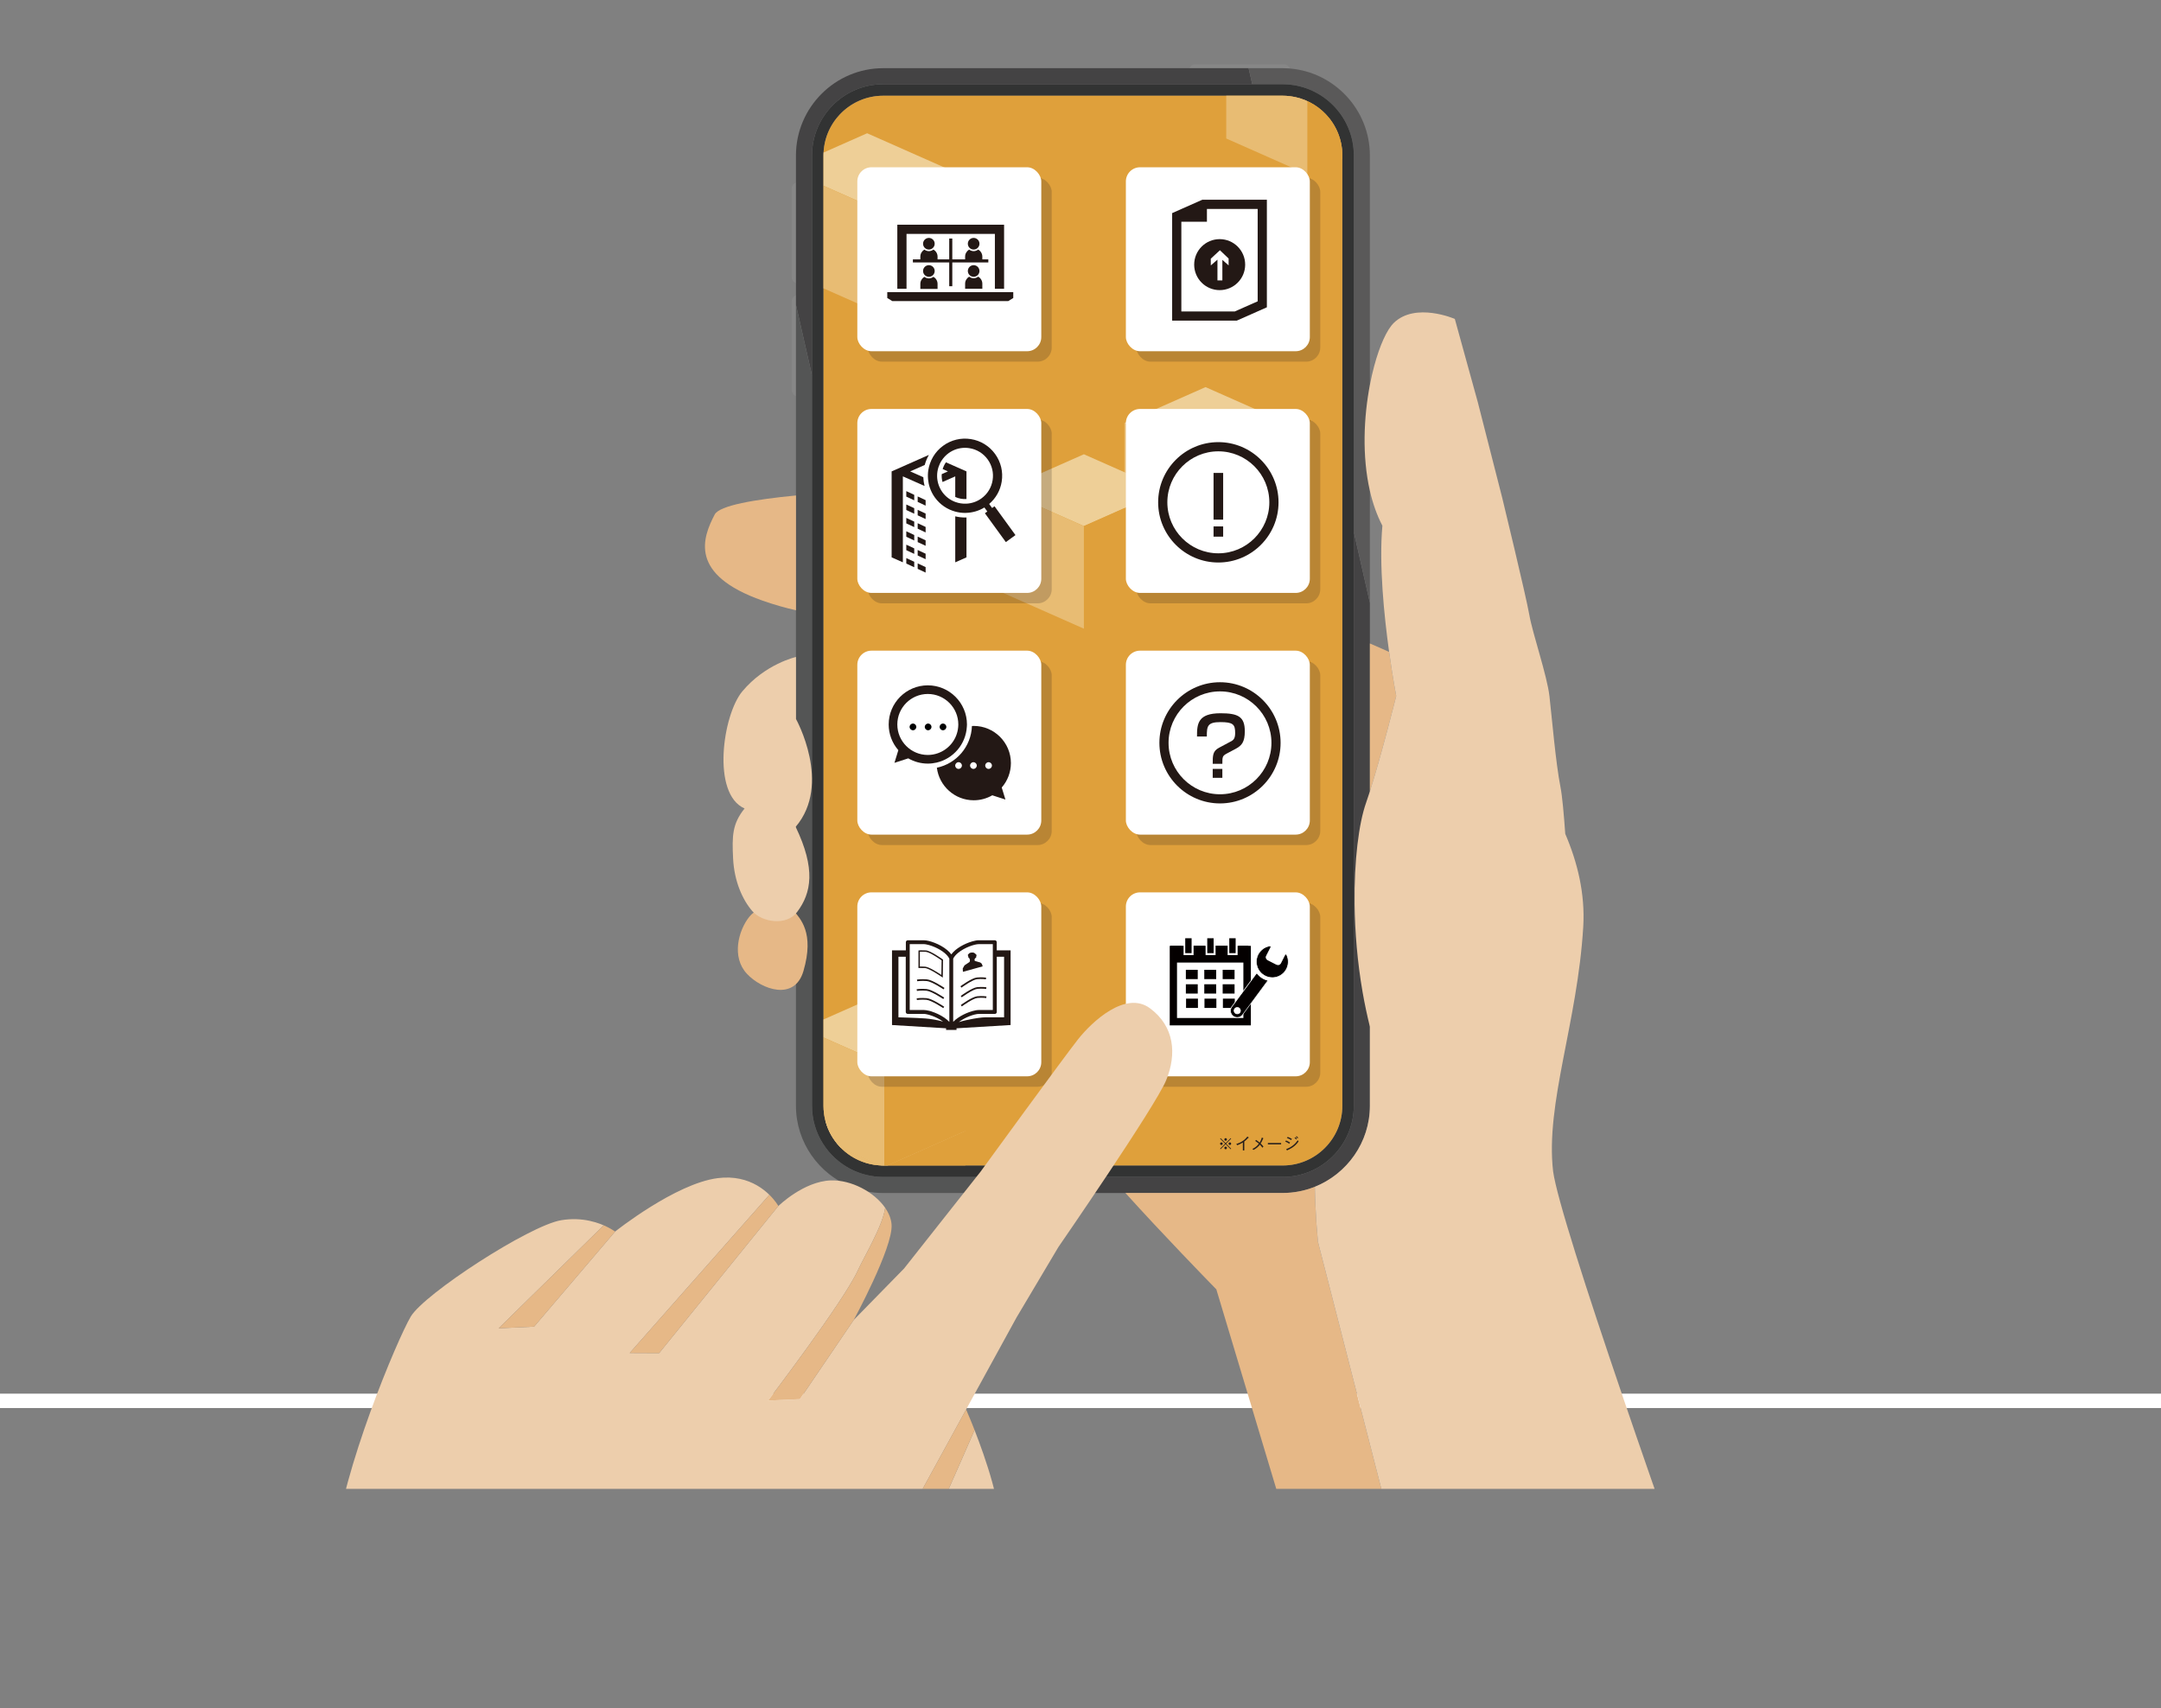 <?xml version="1.0" encoding="UTF-8"?><svg xmlns="http://www.w3.org/2000/svg" width="1200" height="948.675" xmlns:xlink="http://www.w3.org/1999/xlink" viewBox="0 0 1200 948.675"><rect x="0" y="0" width="1200" height="948.675" fill="#808080" stroke="none"/><defs><style>.g{fill:none;}.g,.h,.i,.j,.k,.l,.m,.n,.o,.p,.q,.r,.s,.t,.u,.v,.w,.x{stroke-width:0px;}.y{clip-path:url(#e);}.z{clip-path:url(#f);}.aa{clip-path:url(#d);}.h{fill:#231c1a;mix-blend-mode:multiply;opacity:.2;}.ab{isolation:isolate;}.j{fill:#878787;}.k{fill:#545555;}.l{fill:#5a5959;}.m{fill:#444344;}.n{fill:#221714;}.o{fill:#231815;}.p{fill:#251e1c;}.q{fill:#dfa03b;}.r{fill:#323333;}.s{fill:#edceac;}.t{fill:#fff;}.u{fill:#eecf97;}.v{fill:#e6b887;}.w{fill:#e8bc73;}.x{fill:#040000;}</style><clipPath id="d"><rect class="g" x="153.632" y="26.233" width="864" height="800.559"/></clipPath><clipPath id="e"><path class="g" d="m490.435,53.16c-9.42,0-17.929,3.956-23.969,10.288-5.678,5.953-9.175,14-9.175,22.856v527.759c0,11.68,6.078,21.96,15.231,27.863,5.169,3.336,11.316,5.281,17.913,5.281h221.812c18.276,0,33.144-14.869,33.144-33.144V86.304c0-8.856-3.497-16.903-9.175-22.854-5.199-5.445-12.224-9.133-20.087-10.056-1.275-.149-2.568-.234-3.883-.234h-221.812Z"/></clipPath><clipPath id="f"><rect class="g" x="130.354" y="464.521" width="551.934" height="362.272"/></clipPath></defs><g class="ab"><g id="b"><g id="c"><rect class="t" y="773.92" width="1200" height="7.981"/><g class="aa"><path class="j" d="m439.601,104.885v48.82c0,1.608.991,2.983,2.393,3.558v-55.936c-1.402.575-2.393,1.952-2.393,3.558Z"/><path class="j" d="m439.601,167.561v48.82c0,1.609.991,2.983,2.393,3.558v-55.936c-1.402.575-2.393,1.952-2.393,3.558Z"/><path class="j" d="m712.247,37.862c1.352,0,2.687.07,4.011.179-.53-1.501-1.951-2.335-3.633-2.325h-48.819c-1.503.007-2.787.884-3.412,2.146h51.853Z"/><path class="m" d="m757.654,321.314l-5.888-25.959v318.707c0,21.791-17.727,39.518-39.518,39.518h-160.391l2.024,8.923h158.366c26.643,0,48.442-21.798,48.442-48.442v-279.368l-3.035-13.38Z"/><path class="m" d="m675.728,46.786h19.651l-2.024-8.923h-202.919c-26.643,0-48.442,21.798-48.442,48.442v82.965l8.923,39.336v-122.302c0-21.791,17.727-39.518,39.518-39.518h185.292Z"/><path class="k" d="m441.994,614.063c0,20.339,12.71,37.842,30.576,44.993,5.536,2.216,11.563,3.448,17.866,3.448h63.445l-2.024-8.923h-61.421c-6.406,0-12.455-1.541-17.811-4.26-12.865-6.523-21.707-19.874-21.707-35.258V208.605l-8.923-39.336v444.793Z"/><path class="l" d="m716.258,38.041c-1.324-.11-2.659-.179-4.011-.179h-18.893l2.024,8.923h16.868c1.448,0,2.876.082,4.282.236,19.784,2.141,35.236,18.937,35.236,39.282v209.051l5.888,25.959,3.035,13.38V86.304c0-25.291-19.647-46.203-44.431-48.262Z"/><path class="s" d="m441.994,357.356c-.452.192-.901.383-1.357.578.458-.197.903-.383,1.357-.575v-.003Z"/><path class="r" d="m716.53,47.022c-1.407-.154-2.835-.236-4.282-.236h-221.812c-21.791,0-39.518,17.727-39.518,39.518v527.759c0,15.384,8.843,28.735,21.707,35.258,5.356,2.719,11.405,4.26,17.811,4.26h221.812c21.791,0,39.518-17.727,39.518-39.518V86.304c0-20.344-15.452-37.14-35.236-39.282Zm-4.282,6.137c1.315,0,2.608.085,3.883.234,16.451,1.93,29.261,15.95,29.261,32.91v527.759c0,18.275-14.868,33.144-33.144,33.144h-221.812c-6.597,0-12.744-1.945-17.913-5.281-9.154-5.903-15.231-16.184-15.231-27.863V86.304c0-18.275,14.868-33.144,33.144-33.144h221.812Z"/><path class="q" d="m490.435,53.16c-9.42,0-17.929,3.956-23.969,10.288-5.678,5.953-9.175,14-9.175,22.856v527.759c0,11.68,6.078,21.96,15.231,27.863,5.169,3.336,11.316,5.281,17.913,5.281h221.812c18.276,0,33.144-14.869,33.144-33.144V86.304c0-8.856-3.497-16.903-9.175-22.854-5.199-5.445-12.224-9.133-20.087-10.056-1.275-.149-2.568-.234-3.883-.234h-221.812Z"/><g class="y"><polygon class="u" points="725.968 0 771.004 19.94 725.968 39.879 680.932 19.94 725.968 0"/><polygon class="q" points="725.968 39.879 725.968 96.853 771.004 76.913 771.004 19.94 725.968 39.879"/><polygon class="w" points="680.932 19.94 725.968 39.879 725.968 96.853 680.932 76.913 680.932 19.94"/><polygon class="u" points="669.432 214.967 714.468 234.906 669.432 254.846 624.396 234.906 669.432 214.967"/><polygon class="q" points="669.432 254.846 669.432 311.819 714.468 291.88 714.468 234.906 669.432 254.846"/><polygon class="w" points="624.396 234.906 669.432 254.846 669.432 311.819 624.396 291.88 624.396 234.906"/><polygon class="u" points="601.878 252.262 646.914 272.202 601.878 292.141 556.842 272.202 601.878 252.262"/><polygon class="q" points="601.878 292.141 601.878 349.115 646.914 329.175 646.914 272.202 601.878 292.141"/><polygon class="w" points="556.842 272.202 601.878 292.141 601.878 349.115 556.842 329.175 556.842 272.202"/><polygon class="u" points="481.513 73.998 526.549 93.938 481.513 113.878 436.477 93.938 481.513 73.998"/><polygon class="q" points="481.513 113.878 481.513 170.851 526.549 150.911 526.549 93.938 481.513 113.878"/><polygon class="w" points="436.477 93.938 481.513 113.878 481.513 170.851 436.477 150.911 436.477 93.938"/><polygon class="u" points="491.03 608.169 536.066 628.108 491.03 648.048 445.994 628.108 491.03 608.169"/><polygon class="q" points="491.03 648.048 491.03 705.022 536.066 685.082 536.066 628.108 491.03 648.048"/><polygon class="w" points="445.994 628.108 491.03 648.048 491.03 705.022 445.994 685.082 445.994 628.108"/><polygon class="u" points="562.634 657.839 607.67 677.778 562.634 697.718 517.598 677.778 562.634 657.839"/><polygon class="q" points="562.634 697.718 562.634 754.691 607.67 734.751 607.67 677.778 562.634 697.718"/><polygon class="w" points="517.598 677.778 562.634 697.718 562.634 754.691 517.598 734.751 517.598 677.778"/><polygon class="u" points="491.03 551.195 536.066 571.135 491.03 591.075 445.994 571.135 491.03 551.195"/><polygon class="q" points="491.03 591.075 491.03 648.048 536.066 628.108 536.066 571.135 491.03 591.075"/><polygon class="w" points="445.994 571.135 491.03 591.075 491.03 648.048 445.994 628.108 445.994 571.135"/></g><path class="g" d="m770.225,361.5c-2.735-1.232-5.439-2.422-8.083-3.559-.03-.012-.059-.024-.087-.037-.456-.195-.905-.387-1.357-.579v-84.743c1.576,6.869,3.843,13.417,6.937,19.351-1.933,21.766.967,50.124,3.741,70.087-.241-.11-.482-.218-.723-.327-.143-.065-.285-.13-.427-.194Z"/><path class="v" d="m396.884,285.702c2.614-5.001,22.202-8.343,45.119-10.558v63.74c-5.816-1.298-11.975-3.033-18.517-5.33-41.257-14.498-33.301-35.028-26.602-47.852Z"/><path class="v" d="m760.697,357.328c.454.194.899.38,1.357.576.029.012.057.024.087.037,2.643,1.137,5.349,2.327,8.083,3.559.142.064.284.129.427.194.24.108.483.222.724.33,2.003,14.424,3.941,24.466,3.941,24.466,0,0-8.206,32.83-14.62,52.95v-82.112Z"/><path class="v" d="m712.256,662.474c6.303,0,12.329-1.232,17.866-3.448.065,3.591.192,7.183.351,10.776.284,6.363.705,12.723,1.313,19.069l-.11.055,66.653,259.749h-53.01l-69.886-232.675c-4.524-4.63-29.457-30.221-50.493-53.526h87.316Z"/><path class="v" d="m440.454,505.37c3.928,4.78,11.94,12.501,5.695,33.876-4.909,16.796-23.186,10.328-31.406,1.499-8.605-9.242-4.78-23.902,1.275-31.551,6.055-7.649,20.509-8.605,24.436-3.824Z"/><path class="s" d="m760.697,357.326c.452.192.901.383,1.357.579-.458-.197-.903-.383-1.357-.576v-.003Z"/><path class="s" d="m760.697,614.033v-43.883c-1.528-6.229-2.907-12.632-4.03-19.092-2.928-16.832-4.28-33.575-4.469-48.862-.3-24.37,2.364-45.036,6.384-56.412.671-1.9,1.382-4.043,2.115-6.344,6.414-20.12,14.62-52.95,14.62-52.95,0,0-1.938-10.042-3.941-24.466-.241-.109-.484-.222-.724-.33.241.109.482.217.723.327-2.774-19.963-5.674-48.32-3.741-70.087-3.094-5.934-5.361-12.481-6.937-19.351-4.414-19.237-3.416-40.996,0-58.853.703-3.678,1.51-7.188,2.393-10.479,3.085-11.5,7.1-20.296,10.933-23.987,12.072-11.625,33.834-2.16,33.834-2.16l12.753,46.217,13.572,53.129s13.172,54.259,15.041,64.975c1.871,10.716,9.842,33.521,11.18,45.179,1.343,11.656,3.448,36.871,6.135,50.527.961,4.884,1.87,14.973,2.643,25.918,6.754,15.734,11.095,33.142,9.988,51.643-3.183,53.236-21.097,98.163-16.734,135.772,3.969,29.077,65.489,203.563,99.498,298.211h-163.603l-66.653-259.749.11-.055c-.609-6.346-1.03-12.707-1.313-19.069-.159-3.593-.286-7.184-.351-10.776,17.866-7.149,30.576-24.653,30.576-44.993Z"/><path class="s" d="m412.193,383.947c12.748-15.297,29.809-19.122,29.809-19.122v34.419s20.12,36.082-.171,59.915c11.154,23.195,8.857,36.656.743,47.38-5.948,7.862-19.547,5.524-24.858-.637-5.311-6.161-9.985-16.359-10.623-29.107-.637-12.748-.432-19.294,6.374-27.834-18.486-8.088-12.103-52.021-1.275-65.014Z"/></g><rect class="h" x="481.87" y="98.685" width="102.151" height="102.151" rx="7.863" ry="7.863"/><rect class="t" x="476.072" y="92.888" width="102.151" height="102.151" rx="7.863" ry="7.863"/><polygon class="o" points="557.566 160.361 552.458 160.361 552.458 129.891 503.388 129.891 503.388 160.361 498.28 160.361 498.28 124.783 557.566 124.783 557.566 160.361"/><polygon class="o" points="562.664 162.234 492.699 162.234 492.699 165.483 495.494 167.191 559.869 167.191 562.664 165.483 562.664 162.234"/><polygon class="o" points="548.819 144.036 528.806 144.036 528.806 132.456 527.102 132.456 527.102 144.036 506.926 144.036 506.926 145.739 527.102 145.739 527.102 158.944 528.806 158.944 528.806 145.739 548.819 145.739 548.819 144.036"/><path class="o" d="m518.348,153.706c-.16.127-.328.24-.506.343-.202.116-.411.217-.633.298-.441.161-.911.263-1.408.263-.48,0-.933-.098-1.362-.249-.221-.078-.431-.175-.633-.287-.181-.101-.353-.212-.516-.337-1.332.822-2.223,2.257-2.223,3.896v2.822h9.559v-2.822c0-1.661-.917-3.109-2.279-3.926Z"/><path class="o" d="m515.801,147.252c-1.781,0-3.229,1.449-3.229,3.228s1.449,3.228,3.229,3.228,3.228-1.449,3.228-3.228-1.449-3.228-3.228-3.228Z"/><path class="o" d="m543.212,153.613c-.16.127-.328.24-.506.343-.202.116-.411.217-.633.298-.441.161-.911.263-1.408.263-.48,0-.933-.098-1.362-.249-.221-.078-.431-.175-.633-.287-.181-.101-.353-.212-.516-.337-1.332.822-2.223,2.257-2.223,3.896v2.822h9.559v-2.822c0-1.661-.917-3.109-2.279-3.926Z"/><path class="o" d="m540.665,147.252c-1.781,0-3.229,1.449-3.229,3.228s1.449,3.228,3.229,3.228,3.228-1.449,3.228-3.228-1.449-3.228-3.228-3.228Z"/><path class="o" d="m518.348,138.57c-.16.127-.328.24-.506.343-.202.116-.411.217-.633.298-.441.161-.911.263-1.408.263-.48,0-.933-.098-1.362-.249-.221-.078-.431-.175-.633-.287-.181-.101-.353-.212-.516-.337-1.332.822-2.223,2.257-2.223,3.896v2.822h9.559v-2.822c0-1.661-.917-3.109-2.279-3.926Z"/><path class="o" d="m515.801,132.116c-1.781,0-3.229,1.449-3.229,3.228s1.449,3.228,3.229,3.228,3.228-1.449,3.228-3.228-1.449-3.228-3.228-3.228Z"/><path class="o" d="m543.212,138.57c-.16.127-.328.24-.506.343-.202.116-.411.217-.633.298-.441.161-.911.263-1.408.263-.48,0-.933-.098-1.362-.249-.221-.078-.431-.175-.633-.287-.181-.101-.353-.212-.516-.337-1.332.822-2.223,2.257-2.223,3.896v2.822h9.559v-2.822c0-1.661-.917-3.109-2.279-3.926Z"/><path class="o" d="m540.665,132.116c-1.781,0-3.229,1.449-3.229,3.228s1.449,3.228,3.229,3.228,3.228-1.449,3.228-3.228-1.449-3.228-3.228-3.228Z"/><rect class="h" x="630.995" y="98.685" width="102.151" height="102.151" rx="7.863" ry="7.863"/><rect class="t" x="625.197" y="92.888" width="102.151" height="102.151" rx="7.863" ry="7.863"/><path class="o" d="m677.283,132.795c-7.82,0-14.159,6.339-14.159,14.159s6.339,14.159,14.159,14.159,14.159-6.339,14.159-14.159-6.339-14.159-14.159-14.159Zm4.971,14.585l-3.478-3.079v11.405h-2.726v-11.513l-3.691,3.204-.022-3.725,5.083-4.717,4.833,4.605v3.821Z"/><path class="o" d="m667.63,110.923l-16.736,7.417v59.723h35.864l16.736-7.417v-59.723h-35.864Zm30.757,56.401l-12.71,5.632h-29.675v-49.811h14.204v-7.114h28.182v51.293Z"/><rect class="h" x="481.87" y="232.903" width="102.151" height="102.151" rx="7.863" ry="7.863"/><rect class="t" x="476.072" y="227.106" width="102.151" height="102.151" rx="7.863" ry="7.863"/><path class="o" d="m512.713,264.999l-7.283-3.224,8.071-3.573c.52-1.946,1.3-3.824,2.318-5.591l-20.699,9.164v47.735l6.233,2.755v-47.73l12.058,5.339c-.403-1.607-.645-3.239-.699-4.874Z"/><polygon class="o" points="503.261 275.776 507.675 277.839 507.675 274.792 503.261 272.729 503.261 275.776"/><polygon class="o" points="509.581 278.73 513.996 280.793 513.996 277.746 509.581 275.683 509.581 278.73"/><polygon class="o" points="503.261 283.211 507.675 285.274 507.675 282.226 503.261 280.163 503.261 283.211"/><polygon class="o" points="509.581 286.165 513.996 288.227 513.996 285.18 509.581 283.117 509.581 286.165"/><polygon class="o" points="503.261 290.645 507.675 292.708 507.675 289.661 503.261 287.598 503.261 290.645"/><polygon class="o" points="509.581 293.599 513.996 295.662 513.996 292.615 509.581 290.551 509.581 293.599"/><polygon class="o" points="503.261 298.079 507.675 300.142 507.675 297.095 503.261 295.032 503.261 298.079"/><polygon class="o" points="509.581 301.033 513.996 303.096 513.996 300.049 509.581 297.986 509.581 301.033"/><polygon class="o" points="503.261 305.513 507.675 307.576 507.675 304.529 503.261 302.466 503.261 305.513"/><polygon class="o" points="509.581 308.467 513.996 310.53 513.996 307.483 509.581 305.42 509.581 308.467"/><polygon class="o" points="503.261 312.947 507.675 315.01 507.675 311.963 503.261 309.9 503.261 312.947"/><polygon class="o" points="509.581 315.901 513.996 317.964 513.996 314.917 509.581 312.854 509.581 315.901"/><path class="o" d="m536.683,261.774h0s-11.396-5.045-11.396-5.045c-.806,1.139-1.421,2.403-1.824,3.757l2.91,1.288-3.429,1.518c-.107,1.487.048,2.959.439,4.37l7.067-3.129v11.438c1.951.895,4.096,1.288,6.233,1.158v-15.355h0Z"/><path class="o" d="m530.45,286.729v25.541l6.233-2.762v-22.159c-.26.009-.52.03-.779.03-1.838,0-3.669-.221-5.454-.649Z"/><path class="g" d="m520.372,264.431c.019,1.436.241,2.872.663,4.271.488,1.617,1.235,3.183,2.282,4.624,1.861,2.562,4.366,4.382,7.133,5.409,1.989.739,4.113,1.06,6.233.953,2.901-.147,5.793-1.097,8.313-2.927,3.353-2.438,5.557-6.034,6.206-10.128.649-4.095-.337-8.196-2.773-11.55-2.436-3.354-6.033-5.559-10.128-6.208-.822-.13-1.645-.195-2.461-.195-3.251,0-6.41,1.021-9.089,2.968-1.558,1.132-2.828,2.511-3.827,4.034-.774,1.179-1.376,2.445-1.8,3.767-.517,1.609-.774,3.291-.751,4.982Z"/><path class="o" d="m552.253,281.131l-1.336.971-1.63-2.244c3.727-3.184,6.185-7.532,6.96-12.426.862-5.442-.447-10.894-3.686-15.352-3.238-4.456-8.018-7.387-13.461-8.249-5.437-.865-10.894.445-15.352,3.686-2.281,1.657-4.154,3.722-5.562,6.068-.715,1.192-1.303,2.459-1.765,3.783-.406,1.164-.724,2.367-.921,3.61-.276,1.741-.305,3.48-.144,5.191.148,1.575.461,3.125.967,4.621.661,1.955,1.615,3.823,2.863,5.541,2.868,3.948,6.886,6.571,11.265,7.76,1.775.482,3.608.735,5.45.735.261,0,.522-.02.783-.03,3.426-.13,6.851-1.103,9.938-2.987l1.624,2.235-1.337.971,11.633,16.011,5.344-3.883-11.633-16.011Zm-7.257-4.37c-2.521,1.83-5.412,2.78-8.313,2.927-2.12.108-4.244-.214-6.233-.953-2.767-1.028-5.272-2.847-7.133-5.409-1.047-1.441-1.794-3.007-2.282-4.624-.423-1.399-.644-2.835-.663-4.271-.022-1.691.235-3.373.751-4.982.424-1.322,1.026-2.588,1.8-3.767.999-1.522,2.269-2.901,3.827-4.034,2.679-1.947,5.838-2.968,9.089-2.968.816,0,1.639.065,2.461.195,4.095.649,7.692,2.854,10.128,6.208,2.436,3.354,3.422,7.455,2.773,11.55-.649,4.094-2.853,7.691-6.206,10.128Z"/><rect class="h" x="630.995" y="232.903" width="102.151" height="102.151" rx="7.863" ry="7.863"/><rect class="t" x="625.197" y="227.106" width="102.151" height="102.151" rx="7.863" ry="7.863"/><path class="o" d="m676.543,312.37c-18.43,0-33.424-14.994-33.424-33.424s14.994-33.423,33.424-33.423,33.423,14.993,33.423,33.423-14.993,33.424-33.423,33.424Zm0-61.74c-15.614,0-28.317,12.702-28.317,28.315s12.703,28.317,28.317,28.317,28.315-12.703,28.315-28.317-12.702-28.315-28.315-28.315Zm2.675,12.01v25.95h-5.337v-25.95h5.337Zm0,29.669v5.7h-5.337v-5.7h5.337Z"/><rect class="h" x="481.87" y="501.339" width="102.151" height="102.151" rx="7.863" ry="7.863"/><rect class="t" x="476.072" y="495.541" width="102.151" height="102.151" rx="7.863" ry="7.863"/><rect class="h" x="630.995" y="501.339" width="102.151" height="102.151" rx="7.863" ry="7.863"/><rect class="t" x="625.197" y="495.541" width="102.151" height="102.151" rx="7.863" ry="7.863"/><rect class="h" x="481.87" y="367.121" width="102.151" height="102.151" rx="7.863" ry="7.863"/><rect class="t" x="476.072" y="361.323" width="102.151" height="102.151" rx="7.863" ry="7.863"/><path class="g" d="m532.286,423.259c-1.026,0-1.86.834-1.86,1.86s.834,1.86,1.86,1.86,1.859-.834,1.859-1.86-.834-1.86-1.859-1.86Z"/><path class="g" d="m548.958,423.259c-1.025,0-1.859.834-1.859,1.86s.834,1.86,1.859,1.86,1.86-.834,1.86-1.86-.834-1.86-1.86-1.86Z"/><path class="g" d="m540.545,423.259c-1.026,0-1.86.834-1.86,1.86s.834,1.86,1.86,1.86,1.859-.834,1.859-1.86-.834-1.86-1.859-1.86Z"/><path class="o" d="m561.352,423.763c0-11.383-9.261-20.645-20.645-20.645-.336,0-.664.035-.996.051-.399,11.422-8.617,20.889-19.472,23.156,1.268,10.176,9.954,18.083,20.468,18.083,3.621,0,7.18-.956,10.31-2.767l7.3,2.367-2.056-6.686c3.286-3.762,5.091-8.565,5.091-13.558Zm-29.066,3.217c-1.026,0-1.86-.834-1.86-1.86s.834-1.86,1.86-1.86,1.859.834,1.859,1.86-.834,1.86-1.859,1.86Zm8.258,0c-1.026,0-1.86-.834-1.86-1.86s.834-1.86,1.86-1.86,1.859.834,1.859,1.86-.834,1.86-1.859,1.86Zm8.413,0c-1.025,0-1.859-.834-1.859-1.86s.834-1.86,1.859-1.86,1.86.834,1.86,1.86-.834,1.86-1.86,1.86Z"/><path class="i" d="m515.381,401.806c-1.025,0-1.859.834-1.859,1.86s.834,1.859,1.859,1.859,1.86-.834,1.86-1.859-.834-1.86-1.86-1.86Z"/><path class="i" d="m506.968,401.806c-1.026,0-1.86.834-1.86,1.86s.834,1.859,1.86,1.859,1.859-.834,1.859-1.859-.834-1.86-1.859-1.86Z"/><path class="i" d="m523.639,401.806c-1.025,0-1.859.834-1.859,1.86s.834,1.859,1.859,1.859,1.86-.834,1.86-1.859-.834-1.86-1.86-1.86Z"/><path class="o" d="m515.218,380.577c-11.983,0-21.732,9.749-21.732,21.732,0,5.257,1.902,10.312,5.36,14.273l-2.164,7.038,7.684-2.492c3.295,1.906,7.042,2.913,10.853,2.913,1.672,0,3.294-.208,4.859-.567,9.276-2.13,16.285-10.204,16.813-19.987.021-.392.06-.78.06-1.178,0-11.983-9.749-21.732-21.732-21.732Zm5.61,37.692c-1.759.62-3.642.975-5.61.975-9.339,0-16.936-7.597-16.936-16.936s7.597-16.934,16.936-16.934,16.934,7.597,16.934,16.934c0,.959-.099,1.894-.253,2.811-1.029,6.123-5.344,11.13-11.071,13.15Z"/><rect class="h" x="630.995" y="367.121" width="102.151" height="102.151" rx="7.863" ry="7.863"/><rect class="t" x="625.197" y="361.323" width="102.151" height="102.151" rx="7.863" ry="7.863"/><path class="o" d="m677.462,446.153c-18.554,0-33.649-15.094-33.649-33.649s15.095-33.649,33.649-33.649,33.649,15.094,33.649,33.649-15.094,33.649-33.649,33.649Zm0-62.215c-15.751,0-28.566,12.814-28.566,28.566s12.815,28.566,28.566,28.566,28.565-12.814,28.565-28.566-12.814-28.566-28.565-28.566Z"/><rect class="o" x="673.415" y="426.979" width="5.355" height="4.956"/><path class="o" d="m681.449,418.333c-2.678,1.412-2.678,1.899-2.678,5.842h-5.355c0-4.625,0-7.059,3.457-8.91l6.281-3.359c1.509-.779,2.726-1.412,2.726-4.82,0-4.772-1.071-6.086-8.18-6.086-7.157,0-7.595,2.191-7.546,7.985h-5.453c-.049-7.059.487-12.903,13.048-12.903,9.738,0,13.486,1.851,13.486,9.981,0,5.94-1.655,7.936-5.015,9.738l-4.771,2.532Z"/><path class="n" d="m553.491,527.737v-4.522c0-.293-.11-.567-.311-.769s-.476-.311-.769-.311h-8.952c-.494,0-1.062.055-1.684.183-1.08.201-2.362.549-3.698,1.043-2.032.751-4.229,1.812-6.188,3.185-.97.677-1.886,1.446-2.673,2.288-.348.366-.659.751-.952,1.153-.641-.879-1.428-1.684-2.307-2.416-2.069-1.739-4.595-3.075-6.938-3.991-1.172-.458-2.307-.824-3.313-1.062-.513-.128-.989-.22-1.428-.275-.439-.073-.842-.092-1.227-.092h-8.952c-.293,0-.567.11-.769.311s-.311.476-.311.769v4.522h-7.689v41.464l30.022,1.812v.897h5.803v-.897l30.022-1.812v-41.482h-7.689,0Zm-29.931,39.542c-1.611-.476-3.405-.842-5.107-1.135-1.702-.293-3.313-.476-4.632-.586-2.526-.183-6.517-.348-9.885-.458-2.087-.073-3.936-.128-5.034-.165v-33.647h4.064v30.663c0,.293.11.567.311.769s.476.311.769.311h8.952c.311,0,.769.037,1.3.146.934.165,2.105.494,3.35.952,1.867.696,3.936,1.702,5.675,2.929.128.092.256.183.384.275-.037-.018-.092-.037-.146-.055h0Zm3.588.165c-.384-.384-.787-.769-1.208-1.135-2.069-1.739-4.595-3.075-6.938-3.991-2.343-.915-2.307-.824-3.313-1.062-.513-.128-.989-.22-1.428-.275-.439-.073-.842-.11-1.227-.11h-7.872v-36.576h7.872c.311,0,.769.037,1.3.146.934.165,2.105.494,3.35.952,1.867.696,3.936,1.702,5.675,2.929.879.622,1.684,1.281,2.343,1.995.604.641,1.098,1.318,1.465,2.014v35.112h-.018Zm2.16,0v-35.112c.567-1.098,1.465-2.16,2.618-3.112,1.812-1.519,4.156-2.783,6.334-3.643,1.08-.421,2.124-.751,3.039-.97s.86-.201,1.227-.238c.366-.055.677-.073.915-.073h7.872v36.576h-7.872c-.494,0-1.062.073-1.684.183-1.08.201-2.362.549-3.698,1.043-2.032.751-4.229,1.812-6.188,3.185-.934.641-1.794,1.373-2.563,2.16Zm28.247-2.526h-10.16c-.567,0-1.245.037-2.032.11-1.373.128-3.039.366-4.815.677-2.654.476-5.547,1.098-7.927,1.831-.073.018-.146.037-.22.073,1.739-1.355,3.881-2.49,5.895-3.277,1.08-.421,2.124-.751,3.039-.97.458-.11.86-.183,1.227-.238s.677-.073.915-.073h8.952c.293,0,.567-.11.769-.311s.311-.476.311-.769v-30.681h4.064v33.629h-.018Z"/><path class="n" d="m523.523,542.876l-.604-.421c-.073-.055-6.847-4.741-9.263-4.869-2.453-.128-3.588,0-3.606,0l-.092-.787c.018,0,.128-.018.366-.037h-.293v-8.952l.348-.037c.055,0,1.19-.146,3.734,0,2.618.146,9.117,4.815,9.391,5.016l.165.128-.146,9.959h0Zm-11.936-6.151c.549,0,1.245.018,2.105.073,2.197.128,7.286,3.405,9.043,4.595l.128-8.091c-1.043-.732-6.609-4.632-8.805-4.741-1.684-.092-2.746-.055-3.259-.037v8.22c.238-.018.494-.018.787-.018Z"/><path class="n" d="m523.78,559.828c-.073-.037-6.499-4.375-9.355-4.613-2.911-.238-5.236.11-5.254.11l-.146-.934c.092-.018,2.453-.366,5.474-.11,3.094.256,9.538,4.595,9.812,4.778l-.531.769Z"/><path class="n" d="m523.78,554.775c-.073-.037-6.499-4.375-9.355-4.613-2.911-.238-5.236.11-5.254.11l-.146-.934c.092-.018,2.453-.366,5.474-.11,3.094.256,9.538,4.595,9.812,4.778l-.531.769Z"/><path class="n" d="m523.944,549.393c-.073-.037-6.499-4.375-9.355-4.613-2.911-.238-5.236.11-5.254.11l-.146-.934c.092-.018,2.453-.366,5.474-.11,3.094.256,9.538,4.595,9.812,4.778l-.531.769Z"/><path class="n" d="m545.674,536.633s-.256-.97-.439-1.318-.567-.513-.696-.677-.293-.201-.604-.256-2.581-.769-2.581-.769l-.183-.348v-.586s.33-.403.366-.622c.293.018.476-.384.567-.494.33-.458-.092-.476-.183-.384,0,0,.275-.311.348-.549.055-.201.018-.421-.531-.86-.146-.128-.293-.256-.421-.384-.238-.22-.622-.366-1.007-.439-.11-.037-.567.018-.732.018s-.311.018-.439.037c-.476.092-.97.293-1.135.641-.842.494-.476.97-.421,1.208.055.238.256.311.256.311-.092-.055-.476.11-.183.384.11.11.567.531.567.531l.366.86v.549l-.165.696-2.837,1.904-.641,1.135-.33.586.092,1.867,10.965-3.039h0Z"/><path class="n" d="m534.104,558.876l-.567-.769c.256-.183,6.242-4.577,9.135-4.869,2.837-.275,5.034.055,5.126.073l-.146.934c-.018,0-2.178-.33-4.888-.073-2.636.275-8.604,4.668-8.659,4.705Z"/><path class="n" d="m534.068,553.823l-.567-.769c.256-.183,6.242-4.577,9.135-4.869,2.837-.275,5.034.055,5.126.073l-.146.934c-.018,0-2.178-.33-4.888-.073-2.618.275-8.586,4.65-8.659,4.705Z"/><path class="n" d="m533.903,548.459l-.567-.769c.256-.183,6.242-4.577,9.135-4.869,2.837-.275,5.034.055,5.126.073l-.146.934c-.018,0-2.178-.33-4.888-.073-2.636.275-8.604,4.65-8.659,4.705Z"/><path class="x" d="m687.952,525.238v2.567c0,1.613-1.302,2.915-2.915,2.915s-2.915-1.32-2.915-2.915v-2.567h-7.151v2.567c0,1.613-1.32,2.915-2.915,2.915s-2.915-1.32-2.915-2.915v-2.567h-7.151v2.567c0,1.613-1.32,2.915-2.915,2.915s-2.915-1.32-2.915-2.915v-2.567h-6.601v44.168h45.048v-44.168h-6.656Zm2.512,40.08h-36.871v-30.802h36.853v30.802h.018Z"/><rect class="x" x="649.907" y="525.202" width="43.343" height="6.582"/><rect class="t" x="669.47" y="520.38" width="5.537" height="10.011"/><rect class="x" x="670.387" y="521.021" width="3.539" height="8.269"/><rect class="t" x="657.241" y="519.866" width="5.537" height="10.524"/><rect class="x" x="658.158" y="521.021" width="3.539" height="8.269"/><rect class="t" x="681.699" y="520.215" width="5.537" height="10.176"/><rect class="x" x="682.616" y="521.021" width="3.539" height="8.269"/><rect class="x" x="668.737" y="546.58" width="6.601" height="5.17"/><rect class="x" x="658.506" y="546.58" width="6.601" height="5.17"/><rect class="x" x="678.949" y="538.549" width="6.601" height="5.17"/><rect class="x" x="678.949" y="546.58" width="6.601" height="5.17"/><rect class="x" x="668.737" y="538.549" width="6.601" height="5.17"/><rect class="x" x="658.506" y="538.549" width="6.601" height="5.17"/><rect class="x" x="668.847" y="554.556" width="6.601" height="5.17"/><rect class="x" x="658.616" y="554.556" width="6.601" height="5.17"/><rect class="x" x="679.078" y="554.556" width="6.601" height="5.17"/><path class="x" d="m714.409,530.152c-.073-.165-.238-.257-.422-.257s-.348.092-.422.257l-.367.715-2.053,4.052c-.403.788-1.412,1.063-2.255.623l-4.859-2.475c-.843-.44-1.21-1.412-.807-2.2l2.108-4.144.348-.678c.073-.165.073-.348-.037-.495s-.275-.22-.458-.183c0,0-.422,0-1.082.183-1.632.458-3.154,1.393-4.327,2.787-3.154,3.722-2.695,9.314,1.045,12.468,3.74,3.154,9.314,2.695,12.468-1.045,2.108-2.494,2.604-5.83,1.577-8.709-.22-.605-.44-.898-.44-.898h-.018Z"/><path class="t" d="m706.525,543.06c-2.053,0-4.125-.697-5.812-2.127-1.833-1.558-2.97-3.74-3.154-6.142-.202-2.402.55-4.73,2.108-6.582,1.155-1.375,2.695-2.365,4.419-2.842.605-.165,1.027-.183,1.1-.183.238-.037.458.073.605.257.147.202.165.458.055.66l-.348.678-2.108,4.144c-.348.697-.018,1.577.733,1.962l4.859,2.475c.367.183.788.238,1.173.128s.678-.348.862-.678l2.053-4.052.367-.715c.11-.22.33-.348.568-.348s.458.128.568.348c.055.073.257.367.458.917,1.082,3.025.477,6.435-1.595,8.874-1.778,2.108-4.327,3.19-6.894,3.19l-.018.037Zm-1.357-17.528c-.037,0-.44,0-1.027.165-1.668.477-3.135,1.412-4.254,2.75-1.503,1.778-2.219,4.015-2.017,6.325s1.265,4.4,3.044,5.904c1.632,1.375,3.612,2.053,5.592,2.053,2.475,0,4.914-1.045,6.637-3.062,1.998-2.365,2.585-5.629,1.54-8.544-.202-.568-.403-.843-.422-.843v-.037c-.073-.11-.165-.165-.293-.165h0c-.11,0-.22.055-.275.165l-.367.715-2.053,4.052c-.22.422-.587.715-1.063.862-.458.128-.972.073-1.412-.147l-4.859-2.475c-.935-.477-1.32-1.558-.88-2.42l2.108-4.144.348-.678c.055-.11.037-.22-.018-.312-.073-.092-.183-.147-.293-.128h0l-.037-.037Z"/><path class="x" d="m700.181,542.656h0c-.183-.147-.385-.293-.55-.44-.66-.568-1.247-1.192-1.76-1.888l-13.861,18.756c-1.228,1.65-.88,3.997.788,5.225,1.65,1.228,3.997.88,5.225-.788l14.081-19.068c-1.375-.312-2.714-.917-3.924-1.797h0Zm-14.191,20.003c-.788-.587-.972-1.705-.367-2.494.587-.788,1.705-.972,2.494-.367.788.587.972,1.705.367,2.494-.587.788-1.705.953-2.494.367Z"/><path class="t" d="m686.998,565.19c-.807,0-1.613-.257-2.31-.77-1.723-1.283-2.09-3.722-.825-5.464l13.989-18.94.128.183c.495.678,1.082,1.302,1.723,1.852.165.147.348.275.532.422h0c1.155.862,2.457,1.467,3.85,1.778l.257.055-14.228,19.27c-.77,1.027-1.943,1.577-3.135,1.577l.018.037Zm10.873-24.587l-13.714,18.573c-.568.77-.807,1.705-.66,2.64.147.935.642,1.778,1.412,2.329,1.577,1.173,3.814.825,4.987-.752l13.934-18.848c-1.338-.348-2.585-.935-3.704-1.76h-.018c-.202-.147-.385-.293-.568-.44-.605-.513-1.155-1.1-1.65-1.723l-.018-.018Zm-10.817,22.588c-.403,0-.807-.128-1.155-.385h0c-.862-.642-1.045-1.87-.403-2.732.642-.862,1.87-1.045,2.732-.403.862.642,1.045,1.87.403,2.732-.385.513-.972.788-1.577.788h0Zm-.953-.66c.715.532,1.742.385,2.274-.348.532-.715.385-1.742-.348-2.274-.715-.532-1.742-.385-2.274.348-.532.715-.385,1.742.348,2.274h0Z"/><path class="p" d="m677.79,638.178l-.275-.276,2.807-2.798-2.807-2.798.275-.276,2.799,2.807,2.798-2.807.276.276-2.807,2.798,2.807,2.798-.276.276-2.798-2.807-2.799,2.807Zm1.166-3.074c0,.388-.319.717-.717.717s-.725-.32-.725-.717.328-.717.725-.717.717.328.717.717Zm2.35-2.349c0,.38-.311.717-.717.717-.397,0-.717-.328-.717-.717,0-.406.328-.726.717-.726.406,0,.717.328.717.726Zm0,4.698c0,.388-.311.725-.717.725-.397,0-.717-.328-.717-.725s.328-.717.717-.717c.406,0,.717.328.717.717Zm2.357-2.349c0,.388-.319.717-.725.717-.389,0-.717-.32-.717-.717s.328-.717.717-.717c.405,0,.725.328.725.717Z"/><path class="p" d="m693.321,631.873c-.043,0-.086,0-.173-.017-.907,1.062-2.013,1.892-2.202,2.03v4.975h-.786v-4.431c-.44.285-1.728,1.036-3.126,1.52-.053-.078-.268-.397-.562-.656,2.452-.717,4.663-2.125,6.2-4.163l.717.518c.044.026.07.069.07.121,0,.069-.061.104-.139.104Z"/><path class="p" d="m701.356,632.331c-.354.907-.743,1.805-1.322,2.695.131.112,1.115,1.036,1.547,1.71-.207.181-.389.363-.553.596-.467-.734-1.296-1.563-1.416-1.684-.941,1.252-2.178,2.246-3.576,2.928-.121-.19-.328-.371-.57-.57,1.252-.587,2.384-1.296,3.584-2.885-.164-.147-.976-.872-2.012-1.529l.432-.587c.604.406,1.365.959,2.004,1.511.259-.423.838-1.408,1.227-2.824l.785.363c.078.035.121.069.121.121,0,.086-.111.138-.25.156Z"/><path class="p" d="m704.053,635.484v-.76h7.35v.76h-7.35Z"/><path class="p" d="m715.914,635.138c-.881-.674-1.952-1.097-2.211-1.2l.433-.613c.604.225,1.648.743,2.244,1.166-.258.259-.414.544-.466.648Zm-1.036,3.558c-.009.078-.025.207-.13.207-.069,0-.104-.052-.138-.121l-.363-.691c2.6-.889,4.863-2.573,6.356-4.88.233.328.251.363.501.622-2.133,3.187-5.415,4.56-6.227,4.863Zm2.064-5.579c-.82-.604-1.668-.95-2.324-1.192l.432-.579c.718.25,1.538.596,2.35,1.132-.164.173-.346.432-.457.639Zm2.85-.363c-.096-.095-.492-.51-.95-.838l.397-.371c.216.164.639.501.95.812-.155.138-.182.164-.397.397Zm.708-.622c-.12-.129-.476-.527-.941-.864l.389-.337c.294.199.717.579.95.829-.155.095-.32.276-.397.371Z"/><g class="z"><path class="s" d="m432.072,669.462c-.05-.083-.118-.193-.196-.315.078.124.145.23.196.315Z"/><path class="s" d="m341.45,683.84c-.066-.048-.167-.12-.294-.209.13.09.228.16.294.209Z"/><path class="s" d="m341.561,683.922s-.04-.03-.091-.068c.055.041.091.068.091.068Z"/><path class="s" d="m539.037,788.775v-.002s0,.002,0,.002Z"/><path class="s" d="m431.809,669.039c-.216-.338-.517-.786-.911-1.324.391.534.695.986.911,1.324Z"/><path class="s" d="m539.735,790.501c-.005-.013-.009-.024-.014-.036.005.013.009.024.014.036Z"/><path class="s" d="m494.32,676.225c-.097-.299-.195-.597-.309-.895.114.298.212.596.309.895Z"/><path class="s" d="m494.621,677.267c-.063-.249-.124-.498-.2-.746.076.248.137.497.2.746Z"/><path class="s" d="m493.945,675.173c-.135-.343-.278-.685-.434-1.025.156.34.299.682.434,1.025Z"/><path class="s" d="m494.854,678.316c-.037-.2-.067-.4-.112-.597.045.198.075.397.112.597Z"/><path class="s" d="m495.092,680.113c-.025-.398-.068-.797-.126-1.195.058.398.1.796.126,1.195Z"/><path class="s" d="m491.541,670.724c.761,1.101,1.417,2.234,1.952,3.387-.536-1.153-1.191-2.285-1.952-3.387Z"/><path class="s" d="m339.006,682.296c-.325-.183-.68-.377-1.062-.576.383.199.736.393,1.062.576Z"/><path class="s" d="m228.074,731.154c7.454-12.616,65.806-50.601,83.597-53.558,11.977-1.992,21.366,1.563,26.23,4.1-.778-.405-1.671-.837-2.672-1.268l-58.321,57.201,19.676-.919,44.978-52.79s33.417-26.659,56.959-29.684c18.66-2.397,28.91,8.733,32.362,13.455-.825-1.125-2.035-2.613-3.657-4.199l-77.557,87.839,16.358.074,66.186-81.704c-.016-.028-.056-.097-.111-.191.085.141.128.22.128.22,0,0,14.004-13.742,29.17-14.227,11.326-.363,24.067,6.438,30.135,15.212-1.333,9.966-11.467,26.719-15.356,35.114-8.001,17.282-49.667,71.928-49.667,71.928l17.671-.778,29.876-43.961,27.962-28.587,42.472-53.765s46.583-63.994,54.246-73.649c7.664-9.652,26.304-27.131,39.843-17.112,13.534,10.02,15.005,25.349,8.975,39.992-6.03,14.64-59.85,92.642-59.85,92.642l-23.262,39.138-27.967,51.007s.013.029.016.035l-87.987,160.614s27.758-19.112,42.719-41.777c7.559-11.451,32.29-66.783,49.945-107.433,6.048,15.495,15.591,42.876,13.78,57.344-2.614,20.903-37.02,119.545-54.247,131.501-5.802,4.025-17.483,10.376-31.372,17.286l-295.467-62.525c5.789-22.102,9.745-50.033,12.3-79.387,3.588-41.189,34.458-114.57,41.909-127.186Z"/><path class="s" d="m540.523,792.476c-.029-.073-.057-.144-.085-.216.028.072.056.143.085.216Z"/><path class="s" d="m341.127,683.611c-.418-.287-1.13-.753-2.113-1.31.985.558,1.697,1.023,2.113,1.31Z"/><path class="v" d="m536.494,782.718c.065.148,1.052,2.401,2.542,6.055-1.493-3.661-2.473-5.896-2.543-6.054h0Z"/><path class="v" d="m539.721,790.465c-.238-.591-.467-1.156-.685-1.69.218.535.446,1.097.685,1.69Z"/><path class="v" d="m541.171,794.122h0c-.221-.562-.438-1.116-.648-1.646.212.533.426,1.079.648,1.646Z"/><path class="v" d="m540.437,792.259c-.241-.609-.476-1.198-.702-1.758.226.561.46,1.15.702,1.758Z"/><path class="v" d="m448.506,943.334l87.987-160.614c.07.159,1.05,2.393,2.543,6.054v.002c.219.533.448,1.099.686,1.69.005.013.009.024.014.036.226.561.46,1.15.702,1.758.028.072.056.143.085.216.21.531.427,1.084.648,1.648-17.655,40.65-42.386,95.983-49.945,107.433-14.961,22.665-42.719,41.777-42.719,41.777Z"/><path class="v" d="m339.015,682.301s-.007-.004-.009-.006c.002.002.006.004.009.006Z"/><path class="v" d="m341.47,683.854c-.006-.005-.012-.009-.02-.014.011.009.011.008.02.014Z"/><path class="v" d="m337.944,681.72c-.015-.008-.03-.015-.043-.023.015.008.029.015.043.023Z"/><path class="v" d="m341.156,683.631c-.009-.006-.019-.013-.029-.02.011.007.019.014.029.02Z"/><path class="v" d="m276.907,737.63l58.321-57.201c1.002.431,1.894.863,2.672,1.268.014.008.029.015.043.023.382.199.736.393,1.062.576.002.002.006.004.009.006.983.557,1.695,1.023,2.113,1.31.01.007.02.014.029.02.128.088.228.16.294.209.008.006.013.009.02.014.052.038.091.068.091.068l-44.978,52.79-19.676.919Z"/><path class="v" d="m494.966,678.918c-.03-.201-.074-.401-.112-.601.038.2.082.4.112.601Z"/><path class="v" d="m494.742,677.719c-.034-.151-.081-.301-.121-.452.039.151.085.301.121.452Z"/><path class="v" d="m493.511,674.149c-.006-.013-.014-.026-.019-.038.005.013.012.025.019.038Z"/><path class="v" d="m494.422,676.521c-.03-.099-.069-.197-.101-.296.032.1.072.197.101.296Z"/><polygon class="v" points="491.535 670.715 491.541 670.724 491.535 670.716 491.535 670.715"/><path class="v" d="m494.011,675.33c-.021-.053-.045-.104-.066-.156.021.053.045.104.066.156Z"/><path class="v" d="m426.512,777.758s41.666-54.646,49.667-71.928c3.889-8.395,14.023-25.148,15.356-35.114.002.002.004.005.006.008.761,1.101,1.416,2.234,1.952,3.387.005.013.012.025.019.038.156.34.299.682.434,1.025.021.053.045.104.066.156.114.298.212.596.309.895.032.1.072.197.101.296.076.248.137.497.2.746.039.151.087.301.121.452.045.198.075.397.112.597.038.2.082.4.112.601.058.398.101.796.126,1.195.827,12.737-21.032,52.907-21.032,52.907l-29.876,43.961-17.671.778Z"/><path class="v" d="m431.876,669.147c-.021-.034-.044-.069-.068-.107.026.041.045.071.068.107Z"/><path class="v" d="m432.102,669.511c-.008-.015-.021-.034-.03-.05.01.017.021.035.03.05Z"/><path class="v" d="m430.898,667.716c-.005-.007-.011-.015-.016-.022.005.007.01.015.016.022Z"/><path class="v" d="m366.027,751.407l-16.358-.074,77.557-87.839c1.621,1.586,2.832,3.074,3.657,4.199.005.007.011.015.016.022.394.538.695.986.911,1.324.024.038.047.074.068.107.077.122.146.232.196.315.009.016.022.035.03.05.055.094.095.164.111.191l-66.186,81.704Z"/></g></g></g></g></svg>
